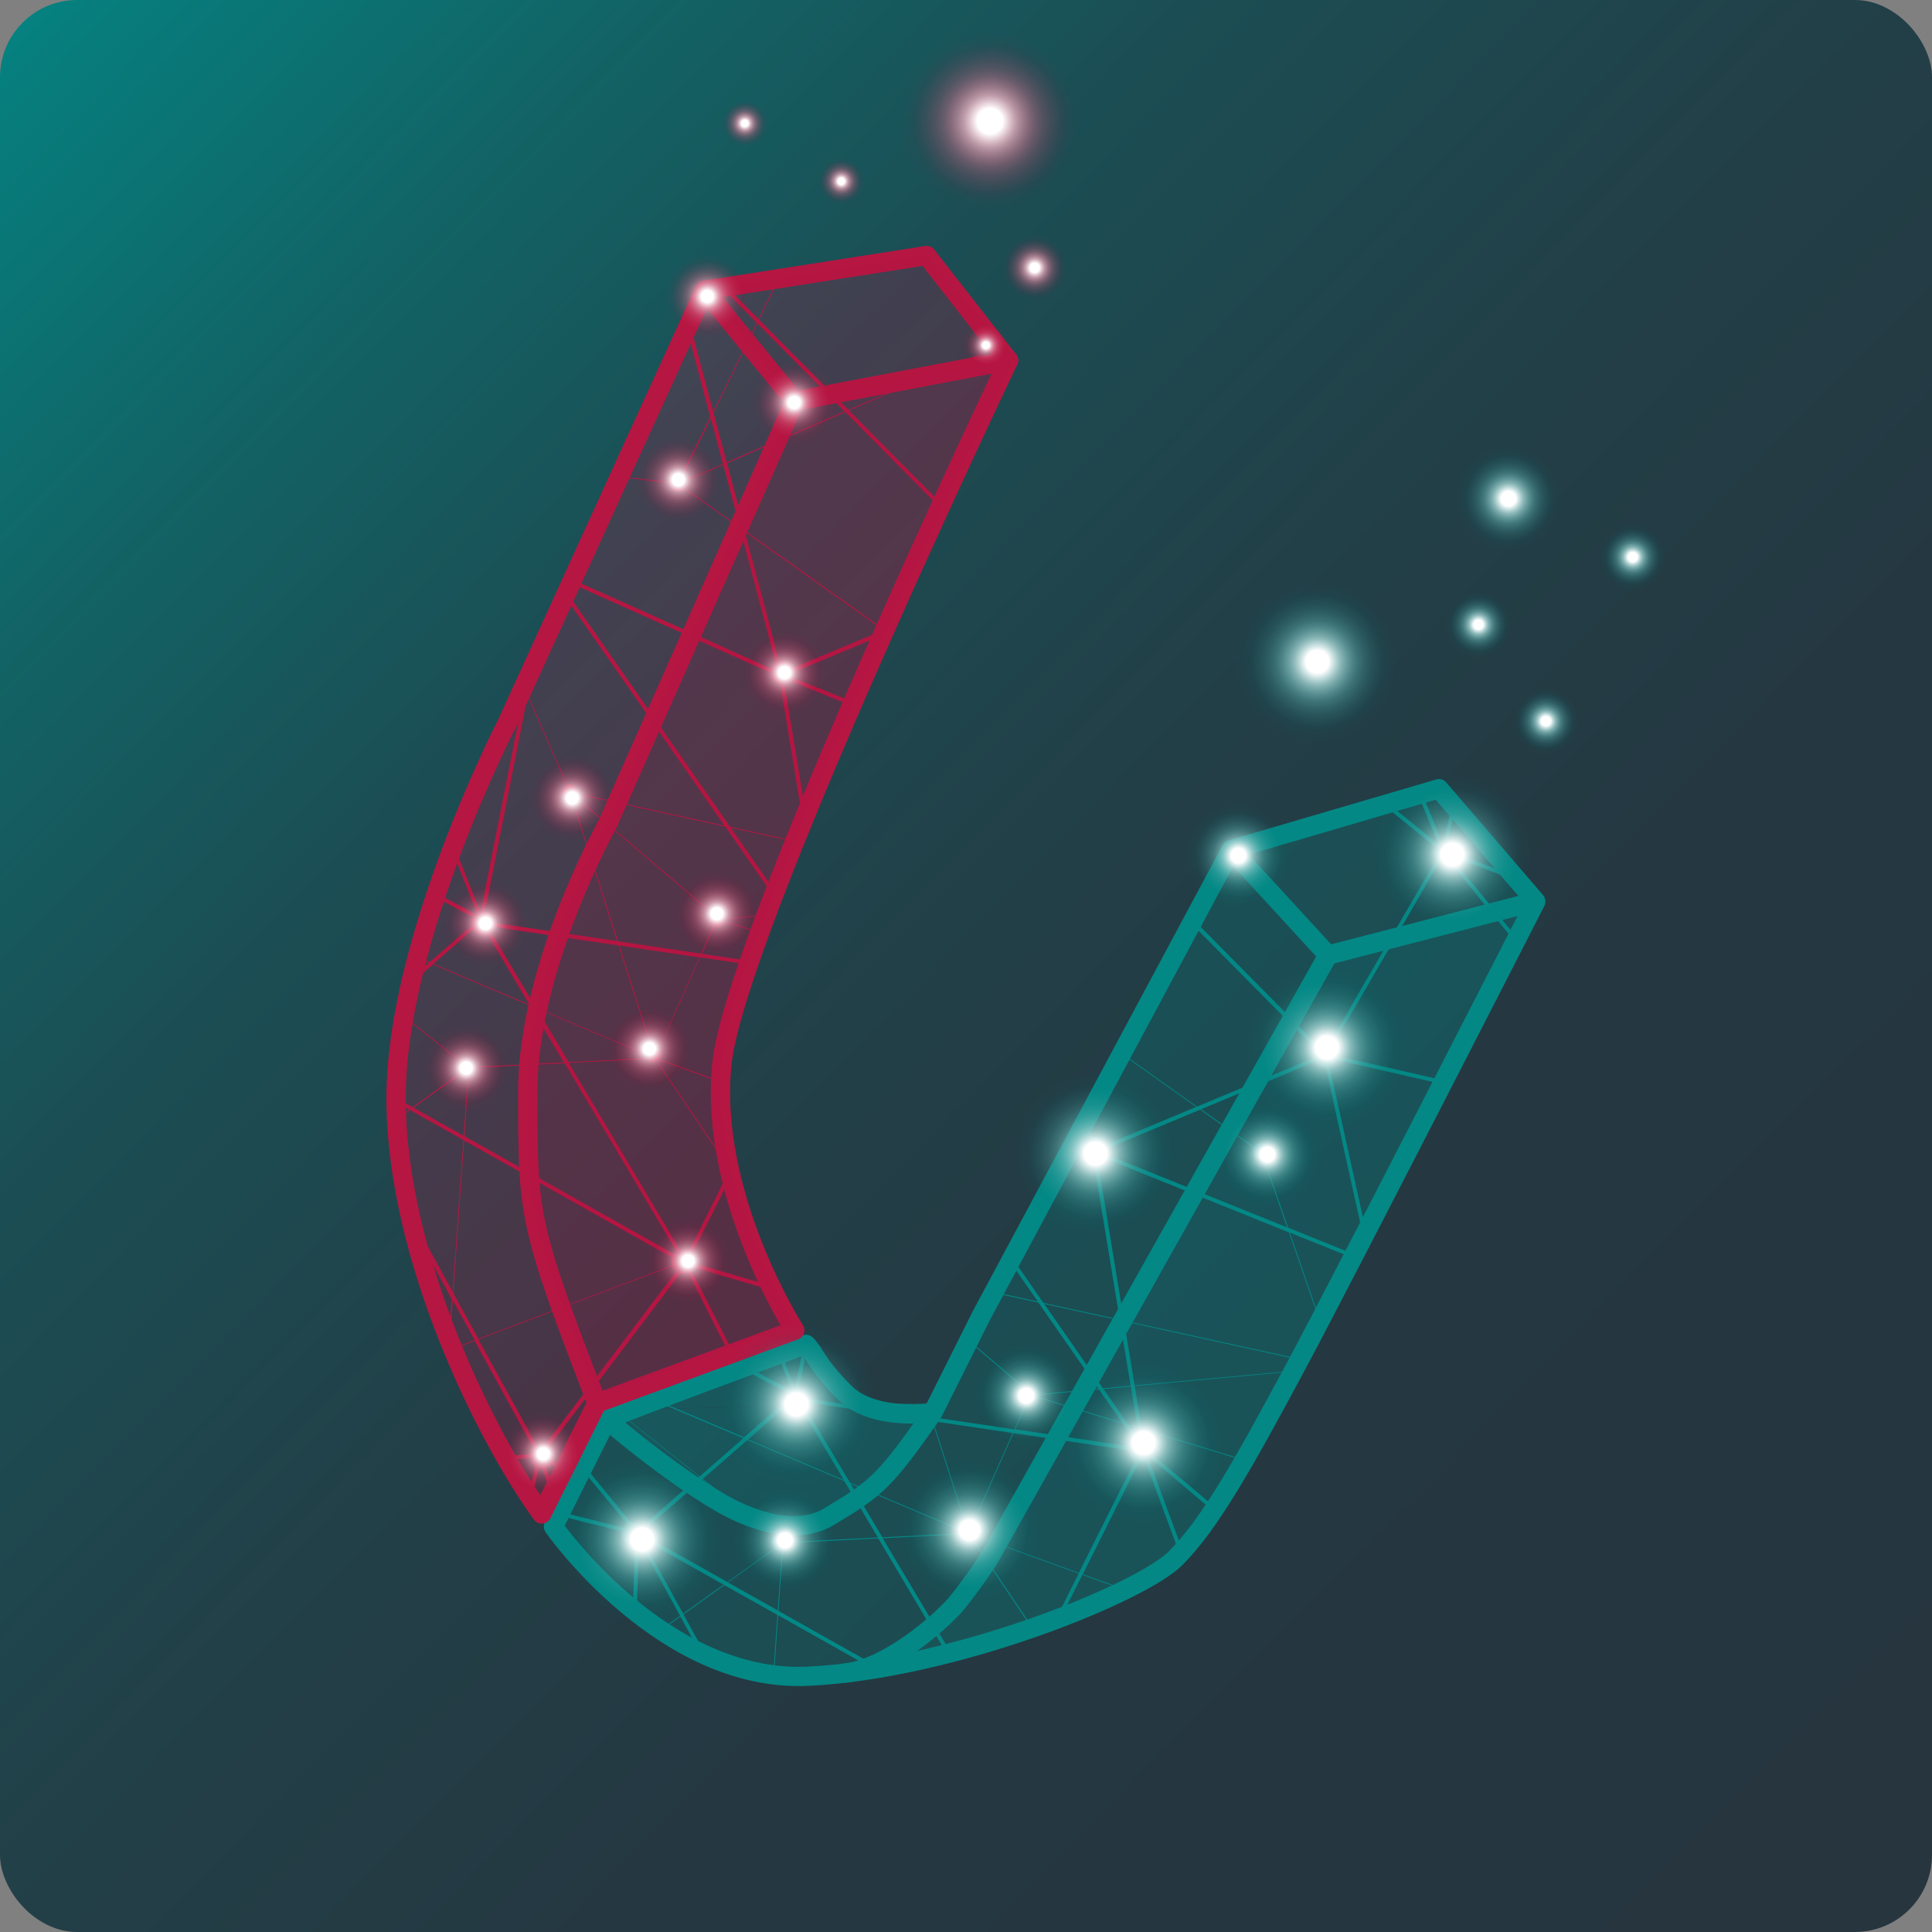 <?xml version="1.0" encoding="UTF-8"?><svg xmlns="http://www.w3.org/2000/svg" xmlns:xlink="http://www.w3.org/1999/xlink" viewBox="0 0 200.3 200.3"><rect x="0" y="0" width="200.3" height="200.3" fill="#808080" stroke="none"/><defs><style>.cls-1{fill:url(#radial-gradient-39);}.cls-2{fill:url(#radial-gradient-46);}.cls-3{fill:url(#radial-gradient-7);}.cls-4{fill:url(#radial-gradient-34);}.cls-5{fill:url(#radial-gradient-10);}.cls-6{fill:url(#radial-gradient-47);}.cls-7{fill:url(#radial-gradient-48);}.cls-8{fill:url(#radial-gradient-31);}.cls-9{fill:url(#radial-gradient-28);}.cls-10,.cls-11,.cls-12{fill:#b61642;}.cls-13{fill:url(#radial-gradient-16);}.cls-14{fill:url(#radial-gradient-57);}.cls-15{fill:url(#radial-gradient-50);}.cls-16{fill:url(#radial-gradient-20);}.cls-17{fill:url(#radial-gradient-21);}.cls-18{fill:url(#radial-gradient-8);}.cls-19{fill:url(#radial-gradient-5);}.cls-20{fill:url(#radial-gradient-4);}.cls-21{fill:url(#radial-gradient-40);}.cls-22{fill:url(#radial-gradient-64);}.cls-23{fill:url(#radial-gradient-32);}.cls-24{fill:url(#radial-gradient-52);}.cls-25{fill:url(#radial-gradient-54);}.cls-26{fill:url(#radial-gradient-25);}.cls-11,.cls-27{opacity:.35;}.cls-28{fill:url(#radial-gradient-26);}.cls-29{fill:url(#radial-gradient-22);}.cls-30{fill:url(#radial-gradient-6);}.cls-31{fill:url(#radial-gradient-19);}.cls-32{fill:url(#radial-gradient-60);}.cls-33{fill:url(#radial-gradient-12);}.cls-34{clip-path:url(#clippath-1);}.cls-35{fill:url(#radial-gradient-55);}.cls-36{fill:url(#radial-gradient-49);}.cls-37{fill:url(#radial-gradient-41);}.cls-38{fill:url(#radial-gradient-35);}.cls-39{fill:url(#radial-gradient);}.cls-12,.cls-40,.cls-41{opacity:.25;}.cls-42{fill:url(#radial-gradient-27);}.cls-43{fill:url(#radial-gradient-13);}.cls-44{fill:url(#radial-gradient-43);}.cls-45{fill:url(#radial-gradient-30);}.cls-46{stroke:#038885;}.cls-46,.cls-47,.cls-48{fill:none;}.cls-46,.cls-48{stroke-linejoin:round;stroke-width:2px;}.cls-49,.cls-41{fill:#038885;}.cls-50{fill:url(#radial-gradient-51);}.cls-51{fill:url(#radial-gradient-61);}.cls-52{fill:url(#radial-gradient-24);}.cls-53{fill:url(#radial-gradient-58);}.cls-54{fill:url(#radial-gradient-15);}.cls-55{clip-path:url(#clippath);}.cls-56{fill:url(#radial-gradient-2);}.cls-57{fill:url(#radial-gradient-38);}.cls-58{fill:url(#radial-gradient-3);}.cls-59{fill:url(#radial-gradient-56);}.cls-60{fill:url(#radial-gradient-42);}.cls-61{fill:url(#radial-gradient-53);}.cls-62{fill:url(#radial-gradient-45);}.cls-63{fill:url(#radial-gradient-17);}.cls-64{fill:url(#radial-gradient-33);}.cls-65{fill:url(#radial-gradient-14);}.cls-66{fill:url(#radial-gradient-37);}.cls-67{fill:url(#linear-gradient);}.cls-68{fill:url(#radial-gradient-29);}.cls-69{fill:url(#radial-gradient-62);}.cls-70{fill:url(#radial-gradient-59);}.cls-71{fill:url(#radial-gradient-23);}.cls-72{fill:url(#radial-gradient-63);}.cls-73{fill:url(#radial-gradient-36);}.cls-74{fill:url(#radial-gradient-11);}.cls-75{fill:url(#radial-gradient-18);}.cls-76{fill:url(#radial-gradient-9);}.cls-48{stroke:#b61642;}.cls-77{fill:url(#radial-gradient-44);}</style><linearGradient id="linear-gradient" x1="-3.13" y1="-1.41" x2="199.94" y2="198.28" gradientUnits="userSpaceOnUse"><stop offset="0" stop-color="#038885"/><stop offset=".04" stop-color="#077d7c"/><stop offset=".18" stop-color="#126365"/><stop offset=".32" stop-color="#1b4e54"/><stop offset=".49" stop-color="#224048"/><stop offset=".68" stop-color="#253741"/><stop offset="1" stop-color="#27353f"/></linearGradient><clipPath id="clippath"><path class="cls-47" d="M149.18,81.77l-21.54,6.32-25.9,48.31-6.11,11.86s.95-1.48,.62-1.15c.15-.22-.78,1.38-.62,1.15l-2.88-.72c-.39-.24-2.8-1.47-3.23-1.8-5.75-4.31-6.11-6.1-6.11-6.1l-20.49,7.53-5.54,11.09s11.29,16.23,26.39,15.51c1.22-.06,2.46-.17,3.72-.31h0c.06,0,.11-.01,.17-.02,14.36-1.69,30.92-8.6,34.21-11.89,3.59-3.59,7.19-10.06,12.22-19.41s25.14-48.7,25.14-48.7l-10.04-11.68Z"/></clipPath><clipPath id="clippath-1"><path class="cls-47" d="M74.86,109.78c1.44-13.58,30.55-72.56,30.55-72.56l-9.34-10.72-23,3.57-20.49,44.68s-11.5,22.16-11.5,38.6,9.34,35.03,15.1,42.89l5.73-11.44,20.5-7.49s-8.99-13.95-7.55-27.54Z"/></clipPath><radialGradient id="radial-gradient" cx="150.57" cy="88.6" fx="150.57" fy="88.6" r="9.11" gradientUnits="userSpaceOnUse"><stop offset="0" stop-color="#038885"/><stop offset=".21" stop-color="#038885" stop-opacity=".67"/><stop offset=".43" stop-color="#038885" stop-opacity=".38"/><stop offset=".62" stop-color="#038885" stop-opacity=".17"/><stop offset=".8" stop-color="#038885" stop-opacity=".04"/><stop offset=".93" stop-color="#038885" stop-opacity="0"/></radialGradient><radialGradient id="radial-gradient-2" cx="150.57" cy="88.6" fx="150.57" fy="88.6" r="9.11" gradientUnits="userSpaceOnUse"><stop offset=".13" stop-color="#fff"/><stop offset=".17" stop-color="#fff" stop-opacity=".85"/><stop offset=".22" stop-color="#fff" stop-opacity=".67"/><stop offset=".27" stop-color="#fff" stop-opacity=".51"/><stop offset=".33" stop-color="#fff" stop-opacity=".37"/><stop offset=".39" stop-color="#fff" stop-opacity=".26"/><stop offset=".46" stop-color="#fff" stop-opacity=".16"/><stop offset=".54" stop-color="#fff" stop-opacity=".09"/><stop offset=".63" stop-color="#fff" stop-opacity=".04"/><stop offset=".75" stop-color="#fff" stop-opacity="0"/><stop offset="1" stop-color="#fff" stop-opacity="0"/></radialGradient><radialGradient id="radial-gradient-3" cx="136.57" cy="68.6" fx="136.57" fy="68.6" xlink:href="#radial-gradient"/><radialGradient id="radial-gradient-4" cx="136.57" cy="68.6" fx="136.57" fy="68.6" xlink:href="#radial-gradient-2"/><radialGradient id="radial-gradient-5" cx="156.39" cy="51.7" fx="156.39" fy="51.7" r="5.89" xlink:href="#radial-gradient"/><radialGradient id="radial-gradient-6" cx="156.39" cy="51.7" fx="156.39" fy="51.7" r="5.89" xlink:href="#radial-gradient-2"/><radialGradient id="radial-gradient-7" cx="160.27" cy="74.76" fx="160.27" fy="74.76" r="3.75" xlink:href="#radial-gradient"/><radialGradient id="radial-gradient-8" cx="160.27" cy="74.76" fx="160.27" fy="74.76" r="3.75" xlink:href="#radial-gradient-2"/><radialGradient id="radial-gradient-9" cx="153.27" cy="64.76" fx="153.27" fy="64.76" r="3.75" xlink:href="#radial-gradient"/><radialGradient id="radial-gradient-10" cx="153.27" cy="64.76" fx="153.27" fy="64.76" r="3.75" xlink:href="#radial-gradient-2"/><radialGradient id="radial-gradient-11" cx="169.27" cy="57.76" fx="169.27" fy="57.76" r="3.75" xlink:href="#radial-gradient"/><radialGradient id="radial-gradient-12" cx="169.27" cy="57.76" fx="169.27" fy="57.76" r="3.75" xlink:href="#radial-gradient-2"/><radialGradient id="radial-gradient-13" cx="137.57" cy="108.6" fx="137.57" fy="108.6" xlink:href="#radial-gradient"/><radialGradient id="radial-gradient-14" cx="137.57" cy="108.6" fx="137.57" fy="108.6" xlink:href="#radial-gradient-2"/><radialGradient id="radial-gradient-15" cx="113.57" cy="119.6" fx="113.57" fy="119.6" xlink:href="#radial-gradient"/><radialGradient id="radial-gradient-16" cx="113.57" cy="119.6" fx="113.57" fy="119.6" xlink:href="#radial-gradient-2"/><radialGradient id="radial-gradient-17" cx="82.57" cy="145.6" fx="82.57" fy="145.6" xlink:href="#radial-gradient"/><radialGradient id="radial-gradient-18" cx="82.57" cy="145.6" fx="82.57" fy="145.6" xlink:href="#radial-gradient-2"/><radialGradient id="radial-gradient-19" cx="66.57" cy="159.6" fx="66.57" fy="159.6" xlink:href="#radial-gradient"/><radialGradient id="radial-gradient-20" cx="66.57" cy="159.6" fx="66.57" fy="159.6" xlink:href="#radial-gradient-2"/><radialGradient id="radial-gradient-21" cx="100.51" cy="158.63" fx="100.51" fy="158.63" r="8.04" xlink:href="#radial-gradient"/><radialGradient id="radial-gradient-22" cx="100.51" cy="158.63" fx="100.51" fy="158.63" r="8.04" xlink:href="#radial-gradient-2"/><radialGradient id="radial-gradient-23" cx="118.57" cy="149.6" fx="118.57" fy="149.6" xlink:href="#radial-gradient"/><radialGradient id="radial-gradient-24" cx="118.57" cy="149.6" fx="118.57" fy="149.6" xlink:href="#radial-gradient-2"/><radialGradient id="radial-gradient-25" cx="131.39" cy="119.7" fx="131.39" fy="119.7" r="5.89" xlink:href="#radial-gradient"/><radialGradient id="radial-gradient-26" cx="131.39" cy="119.7" fx="131.39" fy="119.7" r="5.89" xlink:href="#radial-gradient-2"/><radialGradient id="radial-gradient-27" cx="128.39" cy="88.7" fx="128.39" fy="88.7" r="5.89" xlink:href="#radial-gradient"/><radialGradient id="radial-gradient-28" cx="128.39" cy="88.7" fx="128.39" fy="88.7" r="5.89" xlink:href="#radial-gradient-2"/><radialGradient id="radial-gradient-29" cx="106.39" cy="144.7" fx="106.39" fy="144.7" r="5.89" xlink:href="#radial-gradient"/><radialGradient id="radial-gradient-30" cx="106.39" cy="144.7" fx="106.39" fy="144.7" r="5.89" xlink:href="#radial-gradient-2"/><radialGradient id="radial-gradient-31" cx="81.39" cy="159.7" fx="81.39" fy="159.7" r="5.89" xlink:href="#radial-gradient"/><radialGradient id="radial-gradient-32" cx="81.39" cy="159.7" fx="81.39" fy="159.7" r="5.89" xlink:href="#radial-gradient-2"/><radialGradient id="radial-gradient-33" cx="70.33" cy="49.73" fx="70.33" fy="49.73" r="4.82" gradientUnits="userSpaceOnUse"><stop offset="0" stop-color="#b61643"/><stop offset=".14" stop-color="#b61642" stop-opacity=".77"/><stop offset=".33" stop-color="#b61642" stop-opacity=".5"/><stop offset=".51" stop-color="#b61642" stop-opacity=".28"/><stop offset=".68" stop-color="#b61642" stop-opacity=".13"/><stop offset=".82" stop-color="#b61642" stop-opacity=".03"/><stop offset=".93" stop-color="#b61642" stop-opacity="0"/></radialGradient><radialGradient id="radial-gradient-34" cx="70.33" cy="49.73" fx="70.33" fy="49.73" r="4.82" xlink:href="#radial-gradient-2"/><radialGradient id="radial-gradient-35" cx="82.33" cy="41.73" fx="82.33" fy="41.73" xlink:href="#radial-gradient-33"/><radialGradient id="radial-gradient-36" cx="82.33" cy="41.73" fx="82.33" fy="41.73" r="4.82" xlink:href="#radial-gradient-2"/><radialGradient id="radial-gradient-37" cx="73.33" cy="30.73" fx="73.33" fy="30.73" xlink:href="#radial-gradient-33"/><radialGradient id="radial-gradient-38" cx="73.33" cy="30.73" fx="73.33" fy="30.73" r="4.82" xlink:href="#radial-gradient-2"/><radialGradient id="radial-gradient-39" cx="87.22" cy="18.79" fx="87.22" fy="18.79" r="2.68" xlink:href="#radial-gradient-33"/><radialGradient id="radial-gradient-40" cx="87.22" cy="18.79" fx="87.22" fy="18.79" r="2.68" xlink:href="#radial-gradient-2"/><radialGradient id="radial-gradient-41" cx="77.22" cy="12.79" fx="77.22" fy="12.79" r="2.68" xlink:href="#radial-gradient-33"/><radialGradient id="radial-gradient-42" cx="77.22" cy="12.79" fx="77.22" fy="12.79" r="2.68" xlink:href="#radial-gradient-2"/><radialGradient id="radial-gradient-43" cx="102.22" cy="35.79" fx="102.22" fy="35.79" r="2.68" xlink:href="#radial-gradient-33"/><radialGradient id="radial-gradient-44" cx="102.22" cy="35.79" fx="102.22" fy="35.79" r="2.68" xlink:href="#radial-gradient-2"/><radialGradient id="radial-gradient-45" cx="102.63" cy="12.56" fx="102.63" fy="12.56" r="10.18" xlink:href="#radial-gradient-33"/><radialGradient id="radial-gradient-46" cx="102.63" cy="12.56" fx="102.63" fy="12.56" r="10.18" xlink:href="#radial-gradient-2"/><radialGradient id="radial-gradient-47" cx="107.27" cy="27.76" fx="107.27" fy="27.76" r="3.75" xlink:href="#radial-gradient-33"/><radialGradient id="radial-gradient-48" cx="107.27" cy="27.76" fx="107.27" fy="27.76" r="3.75" xlink:href="#radial-gradient-2"/><radialGradient id="radial-gradient-49" cx="81.33" cy="69.73" fx="81.33" fy="69.73" xlink:href="#radial-gradient-33"/><radialGradient id="radial-gradient-50" cx="81.33" cy="69.73" fx="81.33" fy="69.73" r="4.82" xlink:href="#radial-gradient-2"/><radialGradient id="radial-gradient-51" cx="59.33" cy="82.73" fx="59.33" fy="82.73" xlink:href="#radial-gradient-33"/><radialGradient id="radial-gradient-52" cx="59.33" cy="82.73" fx="59.33" fy="82.73" r="4.82" xlink:href="#radial-gradient-2"/><radialGradient id="radial-gradient-53" cx="50.33" cy="95.73" fx="50.33" fy="95.73" xlink:href="#radial-gradient-33"/><radialGradient id="radial-gradient-54" cx="50.33" cy="95.73" fx="50.33" fy="95.73" r="4.82" xlink:href="#radial-gradient-2"/><radialGradient id="radial-gradient-55" cx="74.33" cy="94.73" fx="74.33" fy="94.73" xlink:href="#radial-gradient-33"/><radialGradient id="radial-gradient-56" cx="74.33" cy="94.73" fx="74.33" fy="94.73" r="4.82" xlink:href="#radial-gradient-2"/><radialGradient id="radial-gradient-57" cx="67.33" cy="108.73" fx="67.33" fy="108.73" xlink:href="#radial-gradient-33"/><radialGradient id="radial-gradient-58" cx="67.33" cy="108.73" fx="67.33" fy="108.73" r="4.82" xlink:href="#radial-gradient-2"/><radialGradient id="radial-gradient-59" cx="71.33" cy="130.73" fx="71.33" fy="130.73" xlink:href="#radial-gradient-33"/><radialGradient id="radial-gradient-60" cx="71.33" cy="130.73" fx="71.33" fy="130.73" r="4.82" xlink:href="#radial-gradient-2"/><radialGradient id="radial-gradient-61" cx="48.33" cy="110.73" fx="48.33" fy="110.73" xlink:href="#radial-gradient-33"/><radialGradient id="radial-gradient-62" cx="48.33" cy="110.73" fx="48.33" fy="110.73" r="4.82" xlink:href="#radial-gradient-2"/><radialGradient id="radial-gradient-63" cx="56.33" cy="150.73" fx="56.33" fy="150.73" xlink:href="#radial-gradient-33"/><radialGradient id="radial-gradient-64" cx="56.33" cy="150.73" fx="56.33" fy="150.73" r="4.82" xlink:href="#radial-gradient-2"/></defs><g id="Layer_1"><rect class="cls-67" x="0" y="0" width="200.3" height="200.3" rx="8" ry="8"/></g><g id="Lines"><g><g><polygon class="cls-46" points="127.64 88.09 149.18 81.77 159.22 93.45 137.68 99.02 127.64 88.09"/><g><path class="cls-46" d="M62.92,147.18l-5.54,11.09s11.29,16.23,26.39,15.51,34.5-8.63,38.1-12.22,7.19-10.06,12.22-19.41,25.14-48.7,25.14-48.7"/><path class="cls-46" d="M127.64,88.09l-25.9,48.31-5.03,10.06s-6.14,.92-9.14-2.08-3-4-4-5c0,0-19,7-20.65,7.8,0,0,6.11,5.33,11.83,8.65,2.62,1.52,7.58,3.57,11.18,1.42,4.97-2.98,5.75-3.59,10.78-10.78"/><path class="cls-46" d="M137.68,99.02l-35,62.3c-.66,1.17-3.06,4.47-3.82,5.27-2.75,2.91-7.67,6.57-11.37,6.88"/></g></g><path class="cls-48" d="M61.9,145.46l20.5-7.54s-8.99-14.03-7.55-27.69c1.44-13.66,29.71-72.86,29.71-72.86l-22.16,4.21-19.41,43.85s-8.27,14.74-8.27,27.68-.04,13.66,7.17,32.35l-5.73,11.5c-5.75-7.91-15.1-26.6-15.1-43.13s11.5-38.82,11.5-38.82l20.49-44.93"/><polygon class="cls-48" points="96.07 26.49 104.57 37.38 82.41 41.59 73.06 30.09 96.07 26.49"/><g class="cls-40"><polygon class="cls-49" points="127.64 88.09 149.18 81.77 159.22 93.45 137.68 99.02 127.64 88.09"/></g></g></g><g id="Layer_6"><g class="cls-55"><path class="cls-49" d="M89.46,199.07l13.53-17.88c.29,.08,.58,.04,.84-.08l7.73,15.28,.37-.19-7.76-15.33c.09-.09,.17-.19,.23-.31l12.94,3.78,.06-.2,.03-.02-.02-.03,.04-.15-.18-.05-8.83-13.1,3.77-7.52,12.56,4.55,.02,.07,.08-.03,.48,.17,.03-.08-.38-.14,.19-.07-6.09-16.46c.05-.04,.1-.09,.15-.14l9.65,8.14,.27-.32-9.7-8.17c.25-.61-.01-1.32-.62-1.6-.11-.05-.21-.08-.32-.09l-.15-.91,13.13,4.01,.02-.08-13.17-4.02-.72-4.4,20.85-1.92h.07s-4.84-13.99-4.84-13.99l8.71,3.51-4.6-20.75c.28-.11,.52-.33,.66-.63,0-.02,.01-.03,.02-.05l11.77,2.7,.09-.4-11.77-2.7c.02-.39-.14-.77-.45-1.03l11.06-19.05c.05,.03,.1,.07,.16,.09,.34,.16,.71,.14,1.03,0l6.97,8.52,.32-.26-6.94-8.49c.09-.08,.16-.19,.23-.3l9.11,3.46,.15-.39-9.11-3.46c.1-.54-.17-1.11-.7-1.35-.1-.05-.2-.07-.31-.09l5.14-22.29-.4-.09-5.16,22.38c-.08,.01-.17,.04-.25,.07l-12.74-31.1-.38,.16,12.76,31.16s-.04,.04-.06,.05l-34.84-28.4c.11-.32,.07-.66-.07-.95l16.99-5.2-.12-.4-17.14,5.25c-.09-.08-.19-.16-.31-.22-.35-.17-.75-.14-1.07,.02l-13.67-13.45-.29,.29,13.62,13.4c-.1,.1-.18,.21-.24,.34-.16,.34-.14,.72,0,1.03l-10.39,12.68c-.09-.09-.2-.16-.32-.22-.49-.23-1.05-.11-1.41,.26l-10.98-5.11-.17,.37,10.91,5.07s0,0,0,0c-.1,.21-.13,.43-.11,.64l-15.91,3.62,.09,.4,15.92-3.63c.12,.26,.32,.49,.6,.62,.1,.05,.2,.07,.31,.09l-7.76,24.36-9.76-1.18-5.36-8.92-.35,.21,5.19,8.65-6.03-.73h-.07s5.83,13.36,5.83,13.36l-12.85,2.15,12.72,32.04c-.06,.03-.11,.08-.16,.12l-23.76-12.53-.19,.37,23.68,12.49s-.04,.07-.06,.1c-.12,.27-.14,.55-.08,.82l-4.28,3.74-20.84-8.83-.28-.12,16.47,13.02-5.85,5.1c-.05-.04-.11-.07-.17-.1-.04-.02-.09-.03-.13-.05-.04-.02-.08-.05-.12-.07-.25-.12-.53-.14-.78-.09l-12.49-15.15-.32,.26,12.41,15.05c-.15,.09-.27,.21-.37,.36l-16.89-4.2-.1,.4,16.82,4.18c-.15,.57,.12,1.18,.68,1.44,.04,.02,.09,.03,.13,.05,.04,.02,.08,.05,.12,.07,.13,.06,.26,.09,.39,.1l-.34,10.65-9.64,6.89-8.45-19.2-.08,.03,8.47,19.25,.02,.05,9.67-6.91-.97,30.06-21.66-36.74-.36,.21,21.7,36.81-32.25-13.86-.16,.38,32.32,13.89-8.81,2.82,.13,.39,9.15-2.93,3.41,8.77,.39-.15-3.37-8.69,22.58-1.93c.05,.33,.22,.63,.5,.83l-4.81,20.28,.4,.1,4.79-20.19c.11,.03,.23,.05,.34,.05l7.27,21.53,.39-.13-7.25-21.46c.2-.07,.37-.19,.52-.34l15.87,9.64,.21-.35-15.85-9.63c.24-.55,.04-1.19-.45-1.52Zm-9.9-15.85l1.12-15.75,21.46,12.08c-.11,.28-.11,.57-.02,.84l-19.98,7.55-2.59-4.73Zm2.2,4.87l-2.62,.99,.36-5.11,2.26,4.12Zm-14.72-28.29l7.98,4.49-4.2,3-3.96-7.23c.07-.08,.13-.17,.18-.27Zm8.06,4.54l5.5,3.09-1.12,15.66-8.62-15.72,4.24-3.03Zm26.49-90.74l9.33,9.42-4.5,9.17-4.91-18.5s.06-.06,.08-.09Zm9.39,9.48l9.01,9.1-12.18,5.26-1.36-5.13,4.53-9.23Zm25.16,26.62l-12.04,5.03-14.43-10.25-1.85-6.96,12.22-5.28,16.29,16.45c-.04,.06-.09,.13-.12,.2-.12,.26-.14,.54-.08,.81Zm-6.19,9.29c-.17,.41,0,.88,.41,1.07,.2,.09,.41,.09,.6,.03l2.48,7.16-18.73-7.55s.02-.03,.03-.05c.09-.2,.12-.41,.11-.61l9.58-4,5.54,3.94Zm-49.24,48.04l.45-6.37c.18-.08,.34-.21,.43-.41,.04-.09,.06-.19,.07-.28l9.39-.48,11.57,19.46c-.1,.07-.19,.15-.27,.24l-21.64-12.18Zm23.12,11.85c-.27-.12-.55-.14-.82-.08l-11.49-19.32,8.08-.41c.08,.12,.18,.23,.33,.3,.23,.11,.47,.09,.69,0l7.52,11.15-4.22,8.42s-.06-.04-.09-.05Zm-11.61-46.81l14.04,11.94c-.09,.08-.17,.17-.22,.28-.19,.41-.02,.88,.38,1.08l-1.25,2.82-8.57-1.27-4.68-14.63c.12-.04,.22-.12,.3-.21Zm12.77,16.5l-4.18,9.42c-.06-.05-.11-.1-.18-.13-.18-.08-.37-.08-.54-.04l-3.35-10.48,8.25,1.23Zm-4.12,9.47l4.2-9.46,12,1.78c0,.43,.24,.83,.62,1.05l-5.84,11.66-10.94-3.96c.04-.05,.09-.09,.11-.15,.15-.32,.07-.68-.16-.92Zm16.27-8.09l-11.89-1.77,1.24-2.8c.4,.15,.86-.02,1.04-.41,.01-.02,0-.05,.02-.07l8.85,2.7,1.2,1.72c-.17,.12-.31,.28-.41,.48-.02,.05-.03,.09-.05,.14Zm-9.57-5.13c.02-.06,.04-.12,.04-.19l6.32-.58,2.4,3.44-8.75-2.67Zm.02-.27c-.03-.28-.18-.55-.46-.68s-.57-.08-.8,.08l-14.06-11.96s.08-.09,.11-.14c.02-.04,.02-.09,.03-.14l15.25,3.34,6.21,8.92-6.28,.58Zm.66-9.37l7.85,1.72,1.12,6.77-2.87,.26-6.09-8.75Zm-.07-.1l-17.78-25.55c.04-.05,.07-.11,.1-.17l21.86,9.8c.01,.46,.27,.9,.72,1.1,.1,.05,.2,.07,.3,.09l2.71,16.46-7.9-1.73Zm6.56-16.44c-.12-.27-.33-.51-.62-.64s-.59-.14-.87-.06l-3.54-13.34,14.3,10.16-9.28,3.88Zm-11.16-19.29l3.87-1.67,1.7,6.42-5.67-4.02s.05-.05,.06-.09c.1-.21,.1-.44,.02-.64Zm3.85-1.75l-3.9,1.68c-.07-.15-.18-.27-.33-.35l2.97-6.06,1.25,4.73Zm-4.97,2.79c.35,.16,.75,.05,.98-.25l5.75,4.08,3.69,13.9c-.17,.12-.31,.28-.4,.48-.02,.04-.03,.09-.05,.13l-21.8-9.77c.07-.46-.13-.93-.52-1.2l2.95-9.26,8.93,1.08c-.02,.33,.15,.66,.47,.81Zm-13.58,9.53c.08,.04,.16,.06,.25,.08l-2.12,10.76-4.63-10.62,5.85-.98c.1,.32,.33,.6,.66,.76Zm.66,.1c.2-.02,.39-.09,.56-.21l17.5,25.13-15.16-3.32c.06-.36-.11-.72-.45-.88-.21-.1-.44-.1-.64-.02l-4.05-9.3,2.25-11.41Zm1.73,20.75c-.16,.08-.3,.2-.39,.38-.19,.41-.01,.91,.4,1.1,.18,.08,.38,.09,.56,.04l4.67,14.6-12.64-1.88c0-.46-.27-.9-.72-1.11-.09-.04-.19-.07-.28-.09l4.39-22.24,4.01,9.2Zm-7.47,14.64l12.85,1.91,3.36,10.51c-.2,.07-.38,.22-.47,.43-.04,.09-.06,.18-.06,.27l-11.36-4.82-4.63-7.78c.11-.1,.2-.23,.27-.37,.02-.05,.03-.09,.05-.14Zm15.66,13.2c0,.13,.04,.25,.1,.36l-8.08,.41-3.3-5.55,11.29,4.78Zm-8.45,.79l-9.34,.47c0-.31-.17-.6-.47-.73s-.61-.08-.84,.1l-7.49-5.92,4.62-4.03,10.05,4.26,3.48,5.85Zm-10.51,1.24c.19,.09,.39,.09,.58,.03l-.45,6.29-5.16-2.9,4.91-3.51s.07,.06,.11,.08Zm21.66,19.83c.09,.22,.24,.41,.45,.55l-13.53,17.88c-.3-.08-.61-.04-.87,.1l-6.02-10.97,19.97-7.55Zm15,3.4l-12.62-3.69c.05-.36-.05-.72-.28-.99l4.15-8.29,8.75,12.98Zm-8.97-13.46l-7.49-11.11c.06-.04,.12-.07,.17-.13l10.96,3.97-3.64,7.27Zm4.07-7.2l5.84-11.66c.22,.04,.45,.03,.65-.05l6,16.22-12.49-4.52Zm5.86-14.1s-.09,.02-.13,.04l-.94-1.35,.9,.28,.17,1.04Zm-.19-1.13l-.96-.29-2.56-3.68,2.83-.26,.7,4.23Zm-1.39-10.99l21.69,4.75-20.6,1.89-1.09-6.64Zm21.9,4.71l-21.91-4.79-2.72-16.54c.24-.04,.47-.15,.65-.32l19.17,7.72,4.82,13.93Zm-4.89-14.41l-2.5-7.24c.18-.08,.34-.21,.43-.4,.19-.41,.01-.91-.4-1.1s-.86-.02-1.06,.35l-5.49-3.9,11.8-4.93c.12,.2,.3,.36,.53,.47,.19,.09,.39,.12,.59,.11l4.43,19.99-8.31-3.35Zm-21.43-67.73c.1,.11,.22,.2,.37,.26,.54,.25,1.16,.08,1.51-.37l34.79,28.36s-.01,.02-.02,.03c-.2,.43-.13,.92,.14,1.27l-11.11,19.13c-.4-.15-.82-.08-1.15,.15l-16.18-16.34,13.51-5.83-.03-.08-13.54,5.85-9.22-9.32,3.41-6.94-.07-.04-3.4,6.91-9.31-9.4c.12-.34,.09-.7-.06-1l10.37-12.66Zm-11.25,14.46c.1-.02,.2-.05,.29-.09l4.99,18.82-3.01,6.14c-.41-.18-.88,0-1.07,.41-.03,.07-.04,.14-.05,.21l-8.92-1.08,7.78-24.4Zm-8.22,24.43l-2.91,9.14c-.2-.05-.4-.06-.59-.01l-6.18-10.29,9.68,1.17Zm-16.23-1.96l6.02,.73,6.31,10.51c-.2,.12-.37,.3-.48,.53-.07,.16-.11,.32-.12,.49l-5.96,1-5.78-13.25Zm5.87,13.66l4.69,10.75-4.52,22.89s-.05,.01-.08,.02l-12.54-31.57,12.44-2.08Zm-.69,35.56c.12,.18,.29,.34,.51,.44,.34,.16,.72,.14,1.04,0l4.33,7.28-9.91-4.2,4.03-3.52Zm-25.05-5.3l20.52,8.7-4.52,3.95-16-12.64Zm16.27,12.96l7.48,5.92c-.07,.07-.14,.15-.18,.25-.16,.34-.05,.73,.22,.96l-4.92,3.52-8.24-4.64c.04-.32-.05-.63-.24-.88l5.88-5.13Zm-6.6,7.08c.12-.03,.23-.07,.34-.13l3.95,7.2-4.62,3.3,.33-10.37Zm-1.33,41.34l.99-30.86,4.66-3.33,8.9,16.23-.38,5.3v.06s2.75-1.04,2.75-1.04l6.07,11.07c-.09,.1-.18,.21-.24,.34-.04,.09-.07,.19-.09,.28l-22.67,1.94Z"/></g><g class="cls-34"><path class="cls-10" d="M106.21,92.47l-4.86-14.05,8.74,3.52-4.62-20.83c.28-.11,.53-.33,.67-.63,0-.02,.01-.03,.02-.05l11.82,2.71,.09-.4-11.82-2.71c.02-.39-.14-.78-.45-1.03l11.1-19.12c.05,.03,.1,.07,.16,.09,.34,.16,.71,.15,1.03,0l6.99,8.56,.32-.26-6.97-8.52c.09-.08,.17-.19,.23-.3l9.14,3.47,.15-.39-9.15-3.47c.1-.55-.17-1.11-.7-1.36-.1-.05-.21-.07-.31-.09l5.16-22.37-.4-.09-5.18,22.46c-.09,.01-.17,.04-.25,.07l-12.79-31.22-.38,.16,12.81,31.28s-.04,.04-.06,.05L81.74,9.43c.11-.32,.07-.66-.07-.95l17.06-5.22-.12-.4-17.2,5.27c-.09-.09-.2-.16-.32-.22-.36-.17-.75-.14-1.08,.02l-13.73-13.5-.29,.3,13.68,13.45c-.1,.1-.18,.21-.24,.34-.16,.34-.15,.72,0,1.04l-10.43,12.73c-.09-.09-.2-.16-.32-.22-.49-.23-1.05-.11-1.41,.26l-11.02-5.13-.17,.38,10.95,5.09s0,0,0,0c-.1,.21-.13,.43-.11,.64l-15.97,3.64,.09,.4,15.98-3.64c.12,.26,.32,.49,.61,.62,.1,.05,.2,.07,.31,.09l-7.79,24.45-9.8-1.18-5.38-8.96-.36,.21,5.21,8.68-6.05-.73h-.07s5.85,13.41,5.85,13.41l-12.89,2.16,12.77,32.16c-.06,.03-.11,.08-.16,.12l-23.85-12.58-.19,.37,23.77,12.54s-.04,.07-.06,.1c-.12,.27-.14,.55-.08,.82l-4.3,3.75-20.92-8.87-.28-.12,16.53,13.06-5.87,5.12c-.05-.04-.11-.07-.17-.1-.04-.02-.09-.03-.13-.05-.04-.02-.08-.05-.12-.07-.25-.12-.53-.14-.78-.09l-12.54-15.21-.32,.26,12.45,15.11c-.15,.09-.27,.21-.37,.36l-16.96-4.22-.1,.4,16.88,4.2c-.15,.57,.12,1.19,.68,1.45,.04,.02,.09,.03,.13,.05,.04,.02,.08,.05,.12,.07,.13,.06,.26,.09,.39,.1l-.34,10.69-9.67,6.91-8.48-19.27-.08,.03,8.5,19.32,.02,.05,9.7-6.94-.97,30.18L10.12,115.31l-.36,.21,21.78,36.95L-.83,138.56l-.16,.38,32.44,13.95-8.85,2.83,.13,.39,9.19-2.94,3.42,8.8,.39-.15-3.39-8.72,22.66-1.94c.05,.33,.22,.63,.5,.84l-4.83,20.35,.4,.1,4.81-20.27c.11,.03,.23,.05,.34,.05l7.3,21.61,.39-.13-7.28-21.54c.2-.07,.37-.19,.52-.34l15.93,9.68,.21-.35-15.91-9.67c.24-.56,.04-1.19-.45-1.52l13.58-17.94c.29,.08,.59,.04,.84-.08l7.76,15.34,.37-.19-7.79-15.39c.09-.09,.17-.19,.23-.31l12.99,3.8,.06-.2,.03-.02-.02-.03,.04-.15-.18-.05-8.87-13.15,3.78-7.55,12.61,4.56,.03,.07,.08-.03,.48,.17,.03-.08-.39-.14,.19-.07-6.11-16.52c.05-.04,.1-.09,.15-.14l9.69,8.17,.27-.32-9.74-8.2c.25-.62-.02-1.33-.62-1.61-.11-.05-.21-.08-.32-.09l-.15-.91,13.18,4.03,.02-.08-13.22-4.04-.73-4.42,20.93-1.92h.07Zm-20.54,9.8c.22,.04,.45,.03,.65-.05l6.02,16.28-12.53-4.54,5.86-11.7Zm19.4-41.06l4.45,20.06-8.34-3.36-2.51-7.26c.18-.08,.34-.21,.43-.4,.19-.42,.01-.91-.4-1.1s-.86-.02-1.07,.36l-5.51-3.92,11.84-4.95c.12,.2,.3,.36,.53,.47,.19,.09,.39,.12,.59,.11Zm-22.67,8.43l9.61-4.02,5.56,3.95c-.17,.41,0,.89,.41,1.08,.2,.09,.41,.09,.6,.03l2.49,7.19-18.8-7.58s.02-.03,.03-.05c.09-.2,.12-.41,.11-.61Zm2.32,31.02l-11.94-1.77,1.25-2.81c.4,.15,.86-.02,1.05-.42,.01-.02,0-.05,.02-.07l8.88,2.71,1.21,1.73c-.17,.12-.31,.28-.41,.48-.02,.05-.03,.09-.05,.14Zm-37.73,33.39l1.13-15.81,21.55,12.13c-.11,.28-.11,.58-.02,.84l-20.06,7.58-2.6-4.74Zm2.21,4.89l-2.63,.99,.37-5.13,2.27,4.13Zm-6.68-23.85l5.52,3.1-1.12,15.72-8.65-15.78,4.26-3.04Zm-4.3,2.97l-3.98-7.26c.07-.08,.13-.17,.18-.27l8.01,4.51-4.22,3.01Zm4.67-3.23l4.93-3.52s.07,.06,.11,.08c.19,.09,.4,.09,.58,.04l-.45,6.32-5.18-2.91Zm26.98,15.18l-21.72-12.22,.46-6.39c.18-.08,.34-.21,.43-.41,.04-.09,.06-.19,.07-.28l9.43-.48,11.61,19.54c-.1,.07-.19,.15-.27,.25Zm-14.23-25.46l11.33,4.8c0,.13,.04,.25,.1,.36l-8.11,.41-3.31-5.58Zm48.15-44.3l-12.08,5.05-14.48-10.29-1.85-6.99,12.27-5.3,16.35,16.51c-.05,.06-.09,.13-.12,.2-.12,.26-.14,.55-.08,.81Zm-32.7-10.38l3.89-1.68,1.71,6.45-5.69-4.04s.05-.05,.06-.09c.1-.21,.1-.44,.02-.64Zm4.25-1.93l-1.37-5.15,4.55-9.27,9.04,9.13-12.23,5.28Zm-1.4-5.27l-4.93-18.57s.06-.06,.08-.09l9.36,9.46-4.52,9.21Zm-.25,.69l1.26,4.75-3.91,1.69c-.07-.15-.18-.27-.33-.35l2.99-6.08Zm-2.75,7.3l5.77,4.1,3.7,13.95c-.17,.12-.31,.28-.41,.48-.02,.04-.03,.09-.05,.13l-21.88-9.81c.07-.46-.13-.93-.52-1.2l2.96-9.3,8.96,1.08c-.02,.33,.15,.66,.47,.81,.35,.17,.76,.05,.99-.25Zm-14.37,9.9l-2.13,10.8-4.65-10.66,5.87-.98c.1,.32,.33,.61,.66,.76,.08,.04,.16,.06,.25,.08Zm.42,.02c.2-.02,.39-.09,.56-.21l17.56,25.23-15.22-3.33c.06-.36-.11-.72-.45-.89-.21-.1-.44-.1-.64-.02l-4.07-9.33,2.26-11.45Zm16.94,35.46l-1.25,2.83-8.6-1.28-4.7-14.68c.12-.04,.22-.12,.31-.21l14.09,11.98c-.09,.08-.17,.17-.22,.28-.19,.41-.02,.88,.38,1.09Zm.72-1.49c-.27-.13-.57-.08-.8,.08l-14.11-12s.08-.09,.11-.14c.02-.04,.02-.09,.03-.14l15.31,3.35,6.24,8.96-6.3,.58c-.03-.28-.19-.55-.46-.68Zm-15.93-13.15c-.16,.08-.31,.2-.39,.38-.19,.42-.01,.91,.4,1.1,.18,.09,.38,.09,.56,.04l4.69,14.65-12.69-1.89c0-.46-.27-.9-.72-1.11-.09-.04-.19-.07-.28-.09l4.41-22.32,4.03,9.23Zm-7.5,14.7l12.9,1.92,3.37,10.55c-.2,.07-.38,.22-.48,.43-.04,.09-.06,.18-.06,.27l-11.41-4.83-4.64-7.81c.11-.1,.2-.23,.27-.38,.02-.05,.03-.09,.05-.14Zm16.35,12.45l-3.36-10.52,8.29,1.23-4.2,9.46c-.06-.05-.11-.1-.18-.13-.18-.08-.37-.08-.54-.04Zm7.51-13.05c.02-.06,.04-.12,.04-.19l6.34-.58,2.4,3.45-8.78-2.68Zm.68-9.68l7.88,1.72,1.12,6.8-2.88,.26-6.12-8.78Zm-.07-.1l-17.85-25.64c.04-.05,.07-.11,.1-.17l21.94,9.83c.01,.46,.27,.9,.72,1.11,.1,.05,.2,.07,.3,.09l2.72,16.52-7.93-1.74Zm5.96-17.14c-.29-.13-.59-.14-.88-.06l-3.55-13.39,14.36,10.2-9.31,3.89c-.12-.27-.33-.51-.62-.64Zm-2.02-58.66c.1,.11,.22,.2,.37,.26,.54,.25,1.17,.08,1.51-.37l34.92,28.47s-.01,.02-.02,.03c-.2,.43-.13,.92,.14,1.28l-11.15,19.21c-.4-.15-.82-.08-1.15,.15l-16.24-16.4,17.16-7.29-.03-.08-17.19,7.31-9.26-9.35,3.42-6.97-.07-.04-3.41,6.94-9.34-9.44c.12-.34,.09-.7-.06-1l10.41-12.71Zm-11.3,14.51c.1-.02,.2-.05,.29-.09l5.01,18.89-3.03,6.16c-.41-.18-.89,0-1.08,.41-.03,.07-.04,.14-.05,.21l-8.96-1.08,7.81-24.5Zm-8.25,24.53l-2.92,9.17c-.2-.05-.4-.06-.59-.01l-6.21-10.33,9.72,1.17Zm-16.29-1.97l6.05,.73,6.34,10.55c-.2,.12-.37,.31-.48,.54-.07,.16-.11,.33-.12,.49l-5.99,1-5.8-13.3Zm-6.6,15.8l12.49-2.09,4.71,10.79-4.54,22.98s-.05,.01-.08,.02l-12.58-31.69Zm11.8,33.61c.12,.18,.29,.34,.51,.44,.34,.16,.72,.15,1.04,0l4.34,7.31-9.95-4.22,4.05-3.53Zm-4.12,3.59l10.09,4.28,3.49,5.87-9.38,.48c0-.31-.18-.6-.47-.74s-.61-.08-.85,.1l-7.52-5.94,4.64-4.04Zm-21.03-8.91l20.6,8.73-4.54,3.96-16.06-12.69Zm16.33,13.01l7.51,5.94c-.07,.07-.14,.15-.19,.25-.16,.34-.05,.73,.22,.97l-4.94,3.53-8.27-4.65c.04-.32-.05-.63-.24-.89l5.9-5.15Zm-6.62,7.11c.12-.03,.23-.07,.34-.13l3.96,7.23-4.64,3.31,.33-10.41Zm21.42,39.55l-22.75,1.95,1-30.98,4.68-3.34,8.93,16.3-.38,5.32v.06s2.76-1.04,2.76-1.04l6.09,11.11c-.09,.1-.18,.21-.24,.34-.04,.09-.07,.19-.09,.29Zm1.54-.97c-.3-.08-.61-.04-.87,.1l-6.04-11.02,20.05-7.58c.09,.22,.24,.41,.45,.55l-13.58,17.94Zm14.9-20.05s-.06-.04-.09-.05c-.27-.12-.56-.14-.82-.08l-11.53-19.4,8.11-.41c.08,.12,.19,.23,.33,.3,.23,.11,.48,.09,.69,0l7.55,11.19-4.23,8.45Zm-3.24-19.69c.06-.04,.12-.07,.18-.13l11,3.98-3.66,7.3-7.52-11.15Zm16.53,24.66l-12.67-3.71c.05-.36-.05-.72-.28-1l4.17-8.32,8.79,13.03Zm.55-32.59l-5.86,11.7-10.99-3.98c.04-.05,.09-.09,.11-.16,.15-.32,.07-.68-.16-.92l4.22-9.5,12.05,1.79c0,.43,.24,.83,.62,1.05Zm.41-2.31s-.09,.02-.14,.04l-.94-1.35,.91,.28,.17,1.04Zm-.19-1.13l-.97-.3-2.57-3.69,2.84-.26,.7,4.25Zm-.3-4.37l-1.1-6.66,21.77,4.76-20.68,1.9Zm-1.11-6.75l-2.73-16.61c.24-.04,.47-.15,.65-.32l19.24,7.75,4.83,13.98-22-4.81Z"/></g></g><g id="Layer_5"><path class="cls-11" d="M61.9,144.74l20.5-7.54s-8.99-14.03-7.55-27.69c1.44-13.66,30.55-72.96,30.55-72.96l-23,4.31-19.41,43.85s-8.27,14.74-8.27,27.68-.04,13.66,7.17,32.35"/><polygon class="cls-12" points="96.07 26.49 105.41 37.28 82.41 41.59 73.06 30.09 96.07 26.49"/><g class="cls-40"><path class="cls-10" d="M82.41,41.59l-19.41,43.85s-8.27,14.74-8.27,27.68-.04,13.66,7.17,32.35l-5.73,11.5c-5.75-7.91-15.1-26.6-15.1-43.13s11.5-38.82,11.5-38.82l20.49-44.93"/><line class="cls-10" x1="82.41" y1="41.59" x2="73.06" y2="30.09"/></g><path class="cls-41" d="M127.64,87.09l-30.93,58.37c-5.03,7.19-5.81,7.8-10.78,10.78-3.59,2.16-8.55,.1-11.18-1.42-5.72-3.31-11.83-8.65-11.83-8.65l-5.54,11.09s11.29,16.23,26.39,15.51l3.72-.31c3.7-.31,8.62-3.97,11.37-6.88,.76-.8,3.16-4.1,3.82-5.27l35-62.3-10.04-10.93Z"/><g class="cls-27"><g><path class="cls-49" d="M96.71,145.46s-1.44,3.59-7.19-.72c-5.75-4.31-6.11-6.1-6.11-6.1l-20.49,7.53"/><path class="cls-49" d="M96.71,145.46c-5.03,7.19-5.81,7.8-10.78,10.78-3.59,2.16-8.55,.1-11.18-1.42-5.72-3.31-11.83-8.65-11.83-8.65"/></g></g><g class="cls-27"><line class="cls-49" x1="159.22" y1="92.45" x2="137.68" y2="98.02"/><path class="cls-49" d="M87.49,172.47c3.7-.31,8.62-3.97,11.37-6.88,.76-.8,3.16-4.1,3.82-5.27l35-62.3,21.54-5.57s-20.1,39.36-25.14,48.7-8.63,15.81-12.22,19.41-23,11.5-38.1,12.22"/></g></g><g id="Glitters"><g><circle class="cls-39" cx="150.07" cy="88.88" r="8.5"/><circle class="cls-56" cx="150.07" cy="88.88" r="8.5"/></g><g><circle class="cls-58" cx="136.07" cy="68.88" r="8.5"/><circle class="cls-20" cx="136.07" cy="68.88" r="8.5"/></g><g><circle class="cls-19" cx="156.07" cy="51.88" r="5.5"/><circle class="cls-30" cx="156.07" cy="51.88" r="5.5"/></g><g><circle class="cls-3" cx="160.07" cy="74.88" r="3.5"/><circle class="cls-18" cx="160.07" cy="74.88" r="3.5"/></g><g><circle class="cls-76" cx="153.07" cy="64.88" r="3.5"/><circle class="cls-5" cx="153.07" cy="64.88" r="3.5"/></g><g><circle class="cls-74" cx="169.07" cy="57.88" r="3.5"/><circle class="cls-33" cx="169.07" cy="57.88" r="3.5"/></g><g><circle class="cls-43" cx="137.07" cy="108.88" r="8.5"/><circle class="cls-65" cx="137.07" cy="108.88" r="8.5"/></g><g><circle class="cls-54" cx="113.07" cy="119.88" r="8.5"/><circle class="cls-13" cx="113.07" cy="119.88" r="8.5"/></g><g><circle class="cls-63" cx="82.07" cy="145.88" r="8.5"/><circle class="cls-75" cx="82.07" cy="145.88" r="8.5"/></g><g><circle class="cls-31" cx="66.07" cy="159.88" r="8.5"/><circle class="cls-16" cx="66.07" cy="159.88" r="8.5"/></g><g><circle class="cls-17" cx="100.07" cy="158.88" r="7.5"/><circle class="cls-29" cx="100.07" cy="158.88" r="7.5"/></g><g><circle class="cls-71" cx="118.07" cy="149.88" r="8.5"/><circle class="cls-52" cx="118.07" cy="149.88" r="8.5"/></g><g><circle class="cls-26" cx="131.07" cy="119.88" r="5.5"/><circle class="cls-28" cx="131.07" cy="119.88" r="5.5"/></g><g><circle class="cls-42" cx="128.07" cy="88.88" r="5.5"/><circle class="cls-9" cx="128.07" cy="88.88" r="5.5"/></g><g><circle class="cls-68" cx="106.07" cy="144.88" r="5.5"/><circle class="cls-45" cx="106.07" cy="144.88" r="5.5"/></g><g><circle class="cls-8" cx="81.07" cy="159.88" r="5.5"/><circle class="cls-23" cx="81.07" cy="159.88" r="5.5"/></g><g><circle class="cls-64" cx="70.07" cy="49.88" r="4.5"/><circle class="cls-4" cx="70.07" cy="49.88" r="4.5"/></g><g><circle class="cls-38" cx="82.07" cy="41.88" r="4.5"/><circle class="cls-73" cx="82.07" cy="41.88" r="4.5"/></g><g><circle class="cls-66" cx="73.07" cy="30.88" r="4.5"/><circle class="cls-57" cx="73.07" cy="30.88" r="4.5"/></g><g><circle class="cls-1" cx="87.07" cy="18.88" r="2.5"/><circle class="cls-21" cx="87.07" cy="18.88" r="2.5"/></g><g><circle class="cls-37" cx="77.07" cy="12.88" r="2.5"/><circle class="cls-60" cx="77.07" cy="12.88" r="2.5"/></g><g><circle class="cls-44" cx="102.07" cy="35.88" r="2.5"/><circle class="cls-77" cx="102.07" cy="35.88" r="2.5"/></g><g><circle class="cls-62" cx="102.07" cy="12.88" r="9.5"/><circle class="cls-2" cx="102.07" cy="12.88" r="9.5"/></g><g><circle class="cls-6" cx="107.07" cy="27.88" r="3.5"/><circle class="cls-7" cx="107.07" cy="27.88" r="3.5"/></g><g><circle class="cls-36" cx="81.07" cy="69.88" r="4.5"/><circle class="cls-15" cx="81.07" cy="69.88" r="4.5"/></g><g><circle class="cls-50" cx="59.07" cy="82.88" r="4.5"/><circle class="cls-24" cx="59.07" cy="82.88" r="4.5"/></g><g><circle class="cls-61" cx="50.07" cy="95.88" r="4.5"/><circle class="cls-25" cx="50.07" cy="95.88" r="4.5"/></g><g><circle class="cls-35" cx="74.07" cy="94.88" r="4.5"/><circle class="cls-59" cx="74.07" cy="94.88" r="4.5"/></g><g><circle class="cls-14" cx="67.07" cy="108.88" r="4.5"/><circle class="cls-53" cx="67.07" cy="108.88" r="4.5"/></g><g><circle class="cls-70" cx="71.07" cy="130.88" r="4.5"/><circle class="cls-32" cx="71.07" cy="130.88" r="4.5"/></g><g><circle class="cls-51" cx="48.07" cy="110.88" r="4.5"/><circle class="cls-69" cx="48.07" cy="110.88" r="4.5"/></g><g><circle class="cls-72" cx="56.07" cy="150.88" r="4.5"/><circle class="cls-22" cx="56.07" cy="150.88" r="4.5"/></g></g></svg>